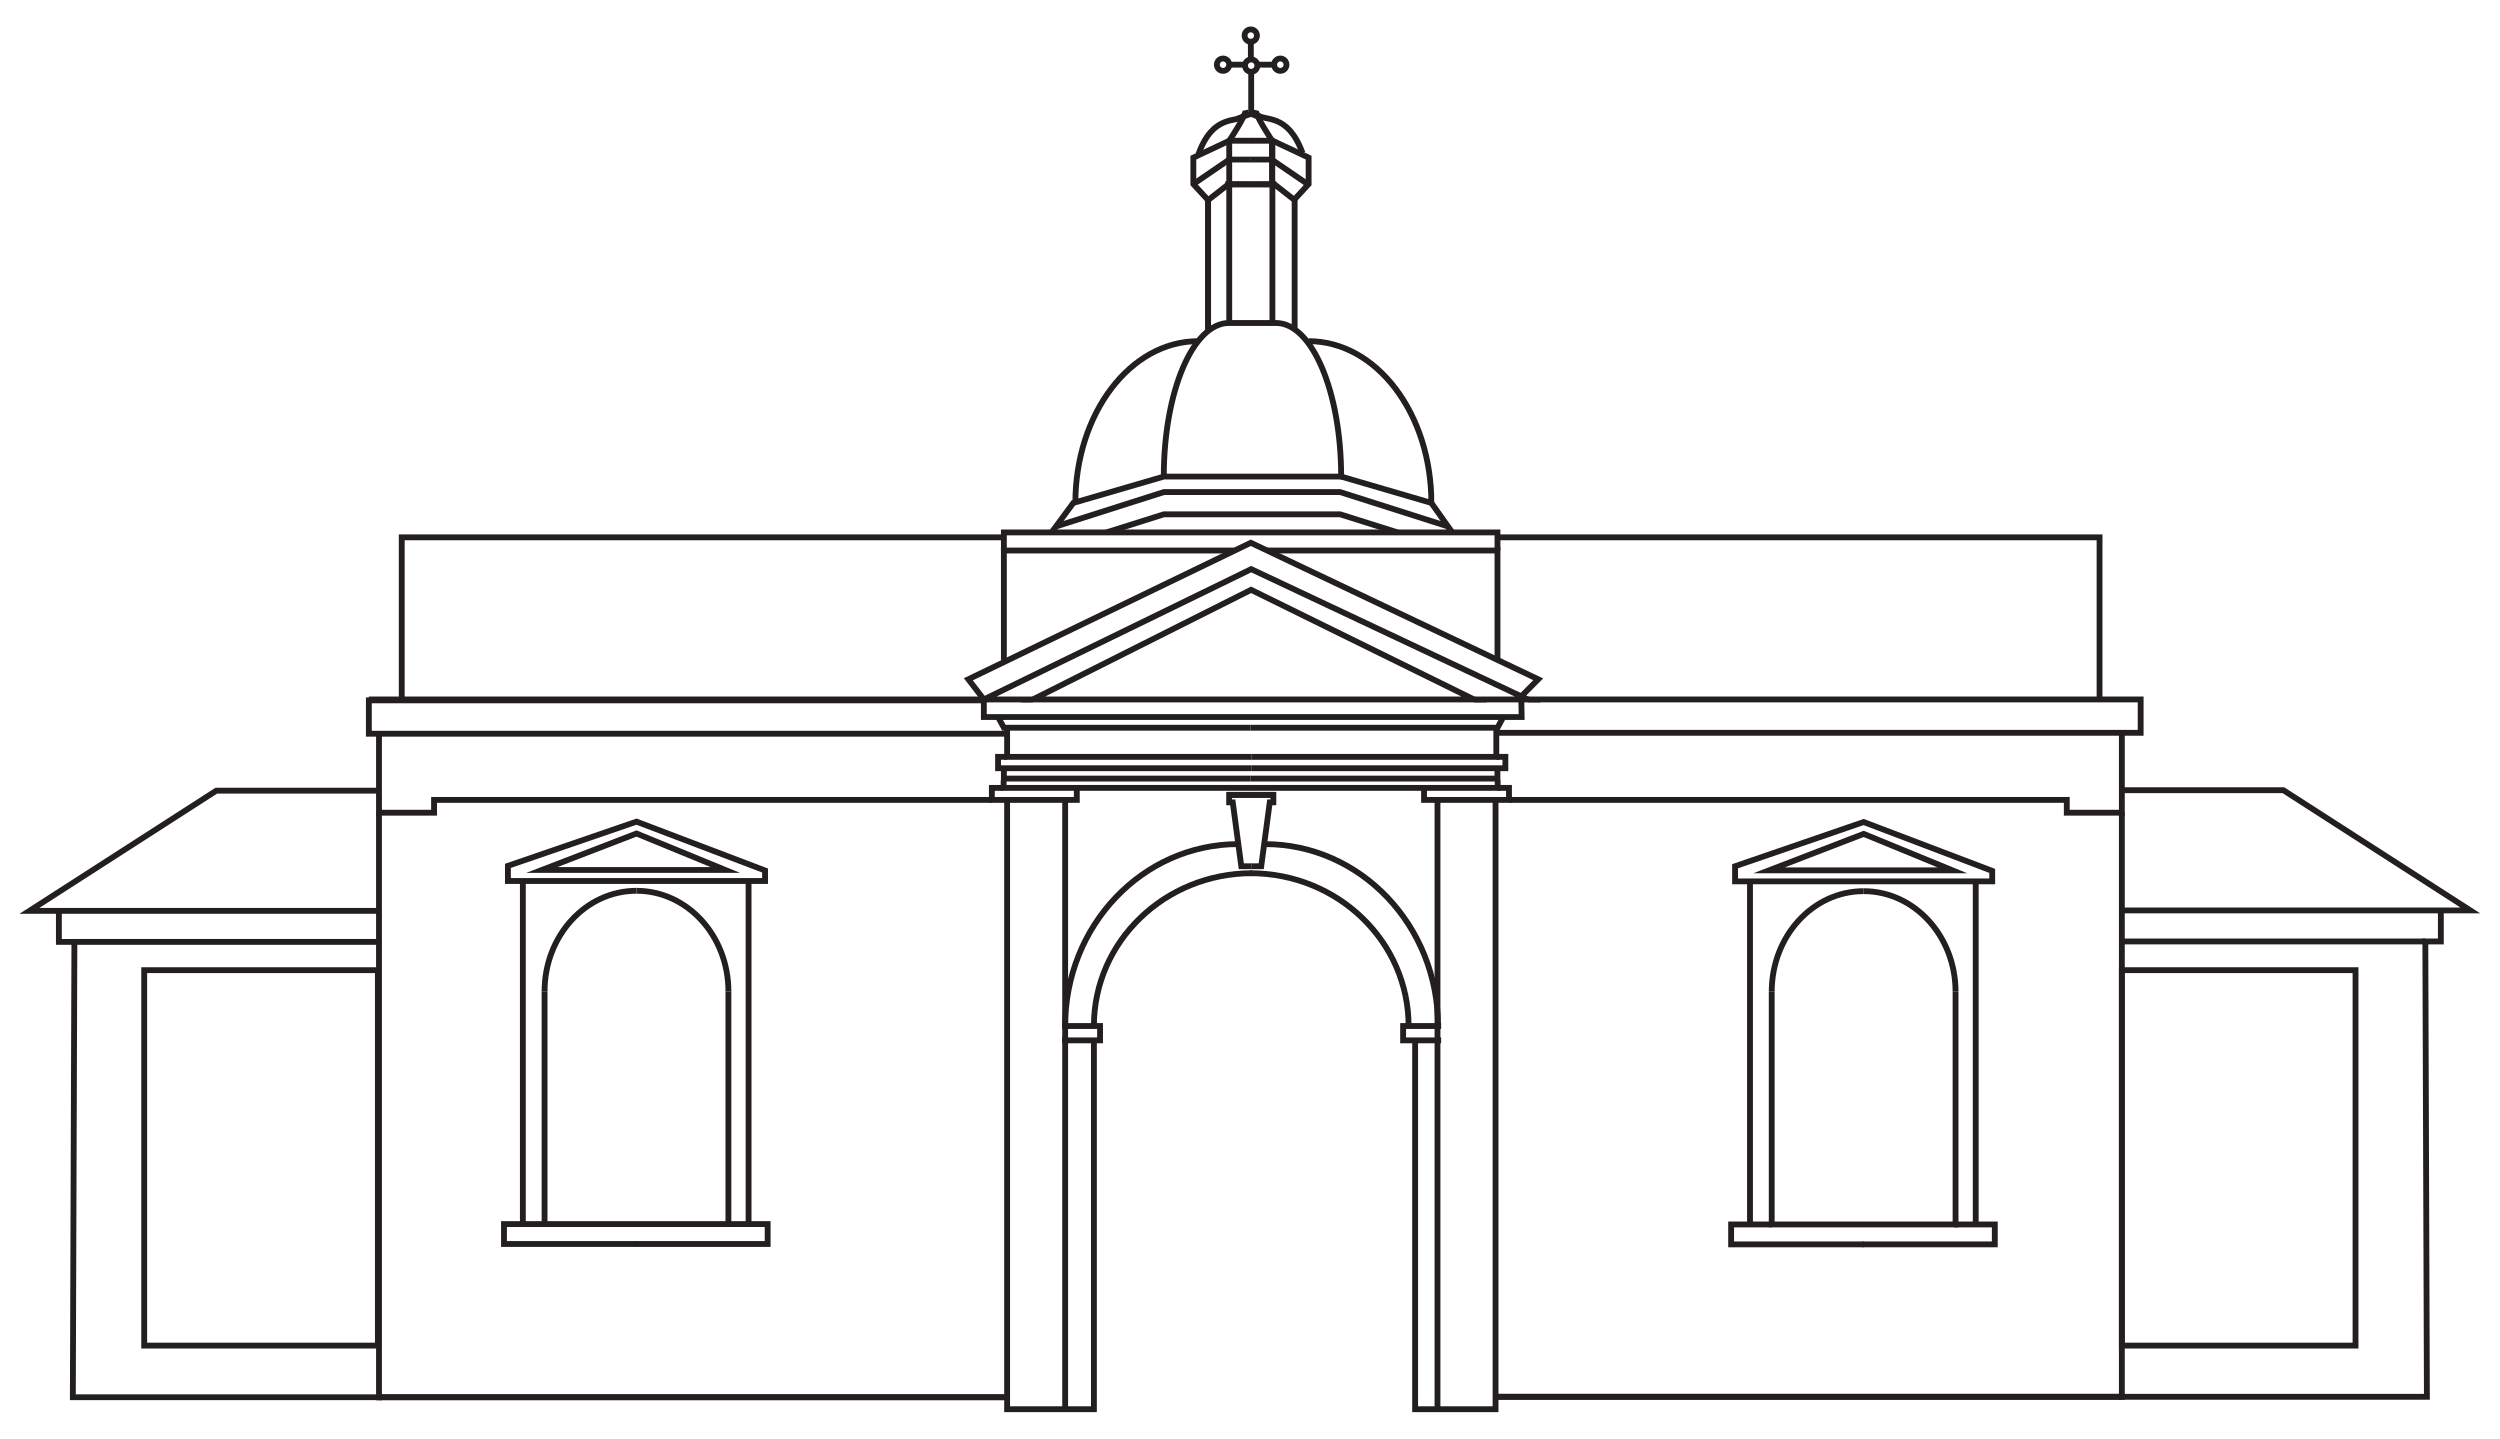 <?xml version="1.0" encoding="UTF-8" standalone="no"?>
<!DOCTYPE svg PUBLIC "-//W3C//DTD SVG 1.1//EN" "http://www.w3.org/Graphics/SVG/1.1/DTD/svg11.dtd">
<svg xmlns="http://www.w3.org/2000/svg" xmlns:xlink="http://www.w3.org/1999/xlink" xmlns:serif="http://www.serif.com/" width="100%" height="100%" viewBox="0 0 7122 4099" version="1.1" xml:space="preserve" style="fill-rule:evenodd;clip-rule:evenodd;stroke-miterlimit:10;"><path d="M3624.21,400.992l-0,53.59" style="fill:none;fill-rule:nonzero;stroke:#231f20;stroke-width:16.67px;"/><path d="M4260.5,3979.2l1784.23,-0" style="fill:none;fill-rule:nonzero;stroke:#231f20;stroke-width:16.67px;"/><path d="M4352.57,1992.59l1745.73,0l-0,95.015l-1837.79,0" style="fill:none;fill-rule:nonzero;stroke:#231f20;stroke-width:16.67px;"/><path d="M2796.54,1995.17l-1745.73,0l-0,95.041l1818.26,0" style="fill:none;fill-rule:nonzero;stroke:#231f20;stroke-width:16.67px;"/><path d="M2796.54,1992.6l-1745.73,0" style="fill:none;fill-rule:nonzero;stroke:#231f20;stroke-width:16.67px;"/><path d="M2942.38,1992.6l1256.64,0l-634.945,-312.327l-621.7,312.327Z" style="fill:none;fill-rule:nonzero;stroke:#231f20;stroke-width:16.67px;"/><path d="M2942.38,1992.6l-139.606,0l4.775,-2.321l756.874,-368.925l788.141,371.246l-153.539,0" style="fill:none;fill-rule:nonzero;stroke:#231f20;stroke-width:16.67px;"/><path d="M4333.81,1983.76l48.233,-48.602l-818.854,-388.925l-804.605,388.925l44.17,57.441l-0,50.081l1532.14,-0l-1.082,-58.92Z" style="fill:none;fill-rule:nonzero;stroke:#231f20;stroke-width:16.67px;"/><path d="M4266.02,1880.04l0,-311.72l-656.318,-0" style="fill:none;fill-rule:nonzero;stroke:#231f20;stroke-width:16.67px;"/><path d="M2859.85,1880.04l-0,-311.72l656.317,-0" style="fill:none;fill-rule:nonzero;stroke:#231f20;stroke-width:16.67px;"/><path d="M2859.85,1568.32l-0,-51.558l1406.17,-0l-0,51.558" style="fill:none;fill-rule:nonzero;stroke:#231f20;stroke-width:16.67px;"/><path d="M2843.28,2042.68l16.57,30.554l703.099,0" style="fill:none;fill-rule:nonzero;stroke:#231f20;stroke-width:16.67px;"/><path d="M4282.59,2042.68l-16.57,30.554l-703.073,0" style="fill:none;fill-rule:nonzero;stroke:#231f20;stroke-width:16.67px;"/><path d="M2869.06,2073.26l-0,82.877l696.819,0" style="fill:none;fill-rule:nonzero;stroke:#231f20;stroke-width:16.67px;"/><path d="M4262.71,2073.26l0,82.877l-696.819,0" style="fill:none;fill-rule:nonzero;stroke:#231f20;stroke-width:16.67px;"/><path d="M2869.06,2156.12l-25.779,-0l-0,32.401l722.598,0" style="fill:none;fill-rule:nonzero;stroke:#231f20;stroke-width:16.67px;"/><path d="M4262.71,2156.12l25.779,-0l0,32.401l-722.598,0" style="fill:none;fill-rule:nonzero;stroke:#231f20;stroke-width:16.67px;"/><path d="M2859.85,2195.9l-0,22.111l703.073,-0" style="fill:none;fill-rule:nonzero;stroke:#231f20;stroke-width:16.67px;"/><path d="M4265.84,2195.9l-0,22.111l-703.074,-0" style="fill:none;fill-rule:nonzero;stroke:#231f20;stroke-width:16.67px;"/><path d="M4266.58,2223.89l-0,20.633l-704.578,0" style="fill:none;fill-rule:nonzero;stroke:#231f20;stroke-width:16.67px;"/><path d="M2859.11,2223.89l-0,20.633l704.577,0" style="fill:none;fill-rule:nonzero;stroke:#231f20;stroke-width:16.67px;"/><path d="M3632.64,2264.4l-131.031,-0l-0,21.372l10.264,0l24.301,181.93l28.549,-0" style="fill:none;fill-rule:nonzero;stroke:#231f20;stroke-width:16.67px;"/><path d="M3496.5,2264.4l131.031,-0l0,21.372l-10.264,0l-24.301,181.93l-28.549,-0" style="fill:none;fill-rule:nonzero;stroke:#231f20;stroke-width:16.67px;"/><path d="M3116.33,2922.92c-0,-240.637 201.639,-435.337 450.799,-435.337" style="fill:none;fill-rule:nonzero;stroke:#231f20;stroke-width:16.67px;"/><path d="M4012.81,2922.92c0,-240.637 -201.639,-435.337 -450.799,-435.337" style="fill:none;fill-rule:nonzero;stroke:#231f20;stroke-width:16.67px;"/><path d="M3025.55,2922.92l108.287,0l-0,40.872l-108.287,-0" style="fill:none;fill-rule:nonzero;stroke:#231f20;stroke-width:16.67px;"/><path d="M4105.49,2922.92l-108.287,0l-0,40.872l108.287,-0" style="fill:none;fill-rule:nonzero;stroke:#231f20;stroke-width:16.67px;"/><path d="M3034.43,2922.92c0,-286.443 220.664,-518.241 493.334,-518.241" style="fill:none;fill-rule:nonzero;stroke:#231f20;stroke-width:16.67px;"/><path d="M4096.64,2922.92c-0,-286.443 -220.664,-518.241 -493.334,-518.241" style="fill:none;fill-rule:nonzero;stroke:#231f20;stroke-width:16.67px;"/><path d="M4031.42,2963.8l0,1050.76l229.081,-0l-0,-1735.78" style="fill:none;fill-rule:nonzero;stroke:#231f20;stroke-width:16.67px;"/><path d="M2859.11,2244.52l-33.51,-0l-0,34.249l241.983,-0l0,-34.249" style="fill:none;fill-rule:nonzero;stroke:#231f20;stroke-width:16.67px;"/><path d="M4265.3,2244.52l33.509,-0l0,34.249l-241.983,-0l0,-34.249" style="fill:none;fill-rule:nonzero;stroke:#231f20;stroke-width:16.67px;"/><path d="M2869.06,2278.77l-0,1735.78l247.26,-0l0,-1050.76" style="fill:none;fill-rule:nonzero;stroke:#231f20;stroke-width:16.67px;"/><path d="M3034.43,2278.77l0,1735.78" style="fill:none;fill-rule:nonzero;stroke:#231f20;stroke-width:16.67px;"/><path d="M4095.13,2278.77l-0,1735.78" style="fill:none;fill-rule:nonzero;stroke:#231f20;stroke-width:16.67px;"/><path d="M4266.58,1530.75l1714.62,0l0,461.855" style="fill:none;fill-rule:nonzero;stroke:#231f20;stroke-width:16.67px;"/><path d="M2859.11,1530.75l-1714.62,0l0,461.855" style="fill:none;fill-rule:nonzero;stroke:#231f20;stroke-width:16.67px;"/><path d="M3063.52,1432.78c0,-254.727 156.467,-460.852 349.795,-460.852" style="fill:none;fill-rule:nonzero;stroke:#231f20;stroke-width:16.67px;"/><path d="M3315.44,1357.64l505.259,0c0,-241.851 -83.035,-437.527 -185.623,-437.527l-134.013,-0c-102.588,-0 -185.623,195.676 -185.623,437.527l-257.815,75.12l-49.288,66.914l-12.586,17.072" style="fill:none;fill-rule:nonzero;stroke:#231f20;stroke-width:16.67px;"/><path d="M3820.68,1357.64l256.997,75.12c0,-254.727 -156.467,-460.852 -349.795,-460.852" style="fill:none;fill-rule:nonzero;stroke:#231f20;stroke-width:16.67px;"/><path d="M4137.12,1516.75l-59.447,-83.96" style="fill:none;fill-rule:nonzero;stroke:#231f20;stroke-width:16.67px;"/><path d="M3008.33,1499.69l307.103,-97.839l502.383,0l307.103,97.839" style="fill:none;fill-rule:nonzero;stroke:#231f20;stroke-width:16.67px;"/><path d="M3151.92,1516.75l163.512,-51.558l502.357,-0l163.539,51.558" style="fill:none;fill-rule:nonzero;stroke:#231f20;stroke-width:16.67px;"/><path d="M3624.82,918.904l-0,-393.332l-134.251,-1.108" style="fill:none;fill-rule:nonzero;stroke:#231f20;stroke-width:16.67px;"/><path d="M3441.63,943.005l-0,-372.962" style="fill:none;fill-rule:nonzero;stroke:#231f20;stroke-width:16.67px;"/><path d="M3688.16,943.005l0,-372.962l-58.365,-45.595" style="fill:none;fill-rule:nonzero;stroke:#231f20;stroke-width:16.67px;"/><path d="M3501.85,918.904l0,-393.332l134.251,-1.108" style="fill:none;fill-rule:nonzero;stroke:#231f20;stroke-width:16.67px;"/><path d="M3441.63,943.005l-0,-372.962l58.365,-45.595" style="fill:none;fill-rule:nonzero;stroke:#231f20;stroke-width:16.67px;"/><path d="M3441.63,570.04l-42.033,-45.594l0,-75.384l102.245,-48.075l62.561,0" style="fill:none;fill-rule:nonzero;stroke:#231f20;stroke-width:16.67px;"/><path d="M3399.6,524.456l102.219,-69.869l61.214,-0" style="fill:none;fill-rule:nonzero;stroke:#231f20;stroke-width:16.67px;"/><path d="M3725.08,524.456l-102.219,-69.869l-60.977,-0" style="fill:none;fill-rule:nonzero;stroke:#231f20;stroke-width:16.67px;"/><path d="M3501.85,525.559l-0.052,-70.977l0.052,-53.59c0,0 49.315,-73.853 46.36,-87.099" style="fill:none;fill-rule:nonzero;stroke:#231f20;stroke-width:16.67px;"/><path d="M3577.81,313.893c-2.955,13.246 46.359,87.099 46.359,87.099l0.053,53.59l-0.053,70.977" style="fill:none;fill-rule:nonzero;stroke:#231f20;stroke-width:16.67px;"/><path d="M3624.21,400.992l-0,124.567" style="fill:none;fill-rule:nonzero;stroke:#231f20;stroke-width:16.67px;"/><path d="M3685.97,570.04l42.032,-45.594l0,-75.384l-102.244,-48.075l-62.561,0" style="fill:none;fill-rule:nonzero;stroke:#231f20;stroke-width:16.67px;"/><path d="M3413.9,439.655c42.533,-117.126 108.735,-88.576 129.896,-109.711" style="fill:none;fill-rule:nonzero;stroke:#231f20;stroke-width:16.67px;"/><path d="M3710.55,435.996c-42.534,-117.126 -108.736,-88.577 -129.897,-109.712" style="fill:none;fill-rule:nonzero;stroke:#231f20;stroke-width:16.67px;"/><path d="M3525.07,338.487c58.761,-23.404 31.161,-9.868 67.811,-5.435" style="fill:none;fill-rule:nonzero;stroke:#231f20;stroke-width:16.67px;"/><path d="M3564.41,201.86l0,117.126" style="fill:none;fill-rule:nonzero;stroke:#231f20;stroke-width:16.67px;"/><path d="M3546.82,186.928c-0,9.713 7.886,17.599 17.599,17.599c9.713,0 17.599,-7.886 17.599,-17.599c0,-9.713 -7.886,-17.599 -17.599,-17.599c-9.713,-0 -17.599,7.886 -17.599,17.599Z" style="fill:none;stroke:#231f20;stroke-width:16.67px;"/><path d="M3466.6,184.26c-0,-9.736 7.889,-17.599 17.599,-17.599c5.884,-0 11.108,2.902 14.301,7.309c2.084,2.902 3.298,6.464 3.298,10.29c0,9.737 -7.889,17.6 -17.599,17.6c-9.71,-0 -17.599,-7.863 -17.599,-17.6Z" style="fill:none;fill-rule:nonzero;stroke:#231f20;stroke-width:16.67px;"/><path d="M3549.51,184.26l-47.706,0" style="fill:none;fill-rule:nonzero;stroke:#231f20;stroke-width:16.67px;"/><path d="M3563.1,83.749c9.71,-0.053 17.626,7.784 17.679,17.494c0.053,5.884 -2.823,11.135 -7.23,14.354c-2.902,2.084 -6.438,3.324 -10.264,3.351c-9.736,0.053 -17.652,-7.784 -17.705,-17.494c-0.052,-9.736 7.784,-17.652 17.52,-17.705Z" style="fill:none;fill-rule:nonzero;stroke:#231f20;stroke-width:16.67px;"/><path d="M3563.53,166.658l-0.238,-47.705" style="fill:none;fill-rule:nonzero;stroke:#231f20;stroke-width:16.67px;"/><path d="M3664.92,184.26c-0,-9.736 -7.889,-17.599 -17.599,-17.599c-5.884,-0 -11.082,2.902 -14.275,7.309c-2.111,2.902 -3.325,6.464 -3.325,10.29c0,9.737 7.89,17.6 17.6,17.6c9.71,-0 17.599,-7.863 17.599,-17.6Z" style="fill:none;fill-rule:nonzero;stroke:#231f20;stroke-width:16.67px;"/><path d="M3582.02,184.26l47.705,0" style="fill:none;fill-rule:nonzero;stroke:#231f20;stroke-width:16.67px;"/><path d="M6044.72,2087.62l0,227.603l-156.889,-0l-0,-36.465l-1589.03,-0" style="fill:none;fill-rule:nonzero;stroke:#231f20;stroke-width:16.67px;"/><path d="M1079.68,2087.62l-0,227.603l156.889,-0l0,-36.465l1589.03,-0" style="fill:none;fill-rule:nonzero;stroke:#231f20;stroke-width:16.67px;"/><path d="M6044.72,3987.91l0,-1672.67" style="fill:none;fill-rule:nonzero;stroke:#231f20;stroke-width:16.67px;"/><path d="M1079.68,3989.15l-0,-1672.67" style="fill:none;fill-rule:nonzero;stroke:#231f20;stroke-width:16.67px;"/><path d="M2863.9,3980.45l-1784.23,0" style="fill:none;fill-rule:nonzero;stroke:#231f20;stroke-width:16.67px;"/><path d="M5571,2825.29l-0,662.941l-523.73,-0l0,-662.941" style="fill:none;fill-rule:nonzero;stroke:#231f20;stroke-width:16.67px;"/><path d="M5571,2825.29c-0,-158.367 -117.126,-286.522 -261.852,-286.522" style="fill:none;fill-rule:nonzero;stroke:#231f20;stroke-width:16.67px;"/><path d="M5309.14,2538.76c-144.752,-0 -261.851,128.155 -261.851,286.522" style="fill:none;fill-rule:nonzero;stroke:#231f20;stroke-width:16.67px;"/><path d="M4942.86,2510.83l732.546,0l-0,-29.842l-366.26,-139.211l-366.286,125.965l-0,43.088Z" style="fill:none;fill-rule:nonzero;stroke:#231f20;stroke-width:16.67px;"/><path d="M5039.54,2479.46l522.621,0l-253.012,-103.854l-269.609,103.854Z" style="fill:none;fill-rule:nonzero;stroke:#231f20;stroke-width:16.67px;"/><path d="M5047.28,3488.23l-115.649,-0l0,56.729l377.5,0" style="fill:none;fill-rule:nonzero;stroke:#231f20;stroke-width:16.67px;"/><path d="M5567.13,3488.22l115.648,0l0,56.729l-377.5,0" style="fill:none;fill-rule:nonzero;stroke:#231f20;stroke-width:16.67px;"/><path d="M5628.45,3488.22l-0,-977.405" style="fill:none;fill-rule:nonzero;stroke:#231f20;stroke-width:16.67px;"/><path d="M4985.4,3488.22l-0,-977.405" style="fill:none;fill-rule:nonzero;stroke:#231f20;stroke-width:16.67px;"/><path d="M2075.1,2824.22l0,662.94l-523.729,0l-0,-662.94" style="fill:none;fill-rule:nonzero;stroke:#231f20;stroke-width:16.67px;"/><path d="M2075.1,2824.22c0,-158.367 -117.126,-286.522 -261.851,-286.522" style="fill:none;fill-rule:nonzero;stroke:#231f20;stroke-width:16.67px;"/><path d="M1813.24,2537.68c-144.752,-0 -261.852,128.155 -261.852,286.522" style="fill:none;fill-rule:nonzero;stroke:#231f20;stroke-width:16.67px;"/><path d="M1446.97,2509.75l732.546,0l0,-29.842l-366.259,-139.211l-366.287,125.965l0,43.088Z" style="fill:none;fill-rule:nonzero;stroke:#231f20;stroke-width:16.67px;"/><path d="M1543.65,2478.38l522.621,-0l-253.039,-103.854l-269.582,103.854Z" style="fill:none;fill-rule:nonzero;stroke:#231f20;stroke-width:16.67px;"/><path d="M1551.38,3487.15l-115.648,-0l-0,56.729l377.5,-0" style="fill:none;fill-rule:nonzero;stroke:#231f20;stroke-width:16.67px;"/><path d="M2071.24,3487.14l115.649,-0l-0,56.729l-377.5,0" style="fill:none;fill-rule:nonzero;stroke:#231f20;stroke-width:16.67px;"/><path d="M2132.55,3487.14l0,-977.405" style="fill:none;fill-rule:nonzero;stroke:#231f20;stroke-width:16.67px;"/><path d="M1489.51,3487.14l-0,-977.405" style="fill:none;fill-rule:nonzero;stroke:#231f20;stroke-width:16.67px;"/><path d="M6044.72,2251.14l460.193,-0l532.569,342.513l-992.762,-0" style="fill:none;fill-rule:nonzero;stroke:#231f20;stroke-width:16.67px;"/><path d="M6953.5,2593.66l-0,88.366l-44.196,-0l4.432,1297.17l-2653.24,0" style="fill:none;fill-rule:nonzero;stroke:#231f20;stroke-width:16.67px;"/><path d="M1076.51,2252.39l-460.193,-0l-532.569,342.512l992.762,0" style="fill:none;fill-rule:nonzero;stroke:#231f20;stroke-width:16.67px;"/><path d="M167.732,2594.91l-0,88.365l44.196,0l-4.406,1297.17l2653.21,-0" style="fill:none;fill-rule:nonzero;stroke:#231f20;stroke-width:16.67px;"/><path d="M6909.31,2682.03l-864.58,-0" style="fill:none;fill-rule:nonzero;stroke:#231f20;stroke-width:16.67px;"/><path d="M211.928,2683.27l864.58,0" style="fill:none;fill-rule:nonzero;stroke:#231f20;stroke-width:16.67px;"/><rect x="6044.72" y="2763.81" width="665.711" height="1069.54" style="fill:none;stroke:#231f20;stroke-width:16.67px;"/><rect x="410.794" y="2763.81" width="665.711" height="1069.54" style="fill:none;stroke:#231f20;stroke-width:16.67px;"/></svg>
